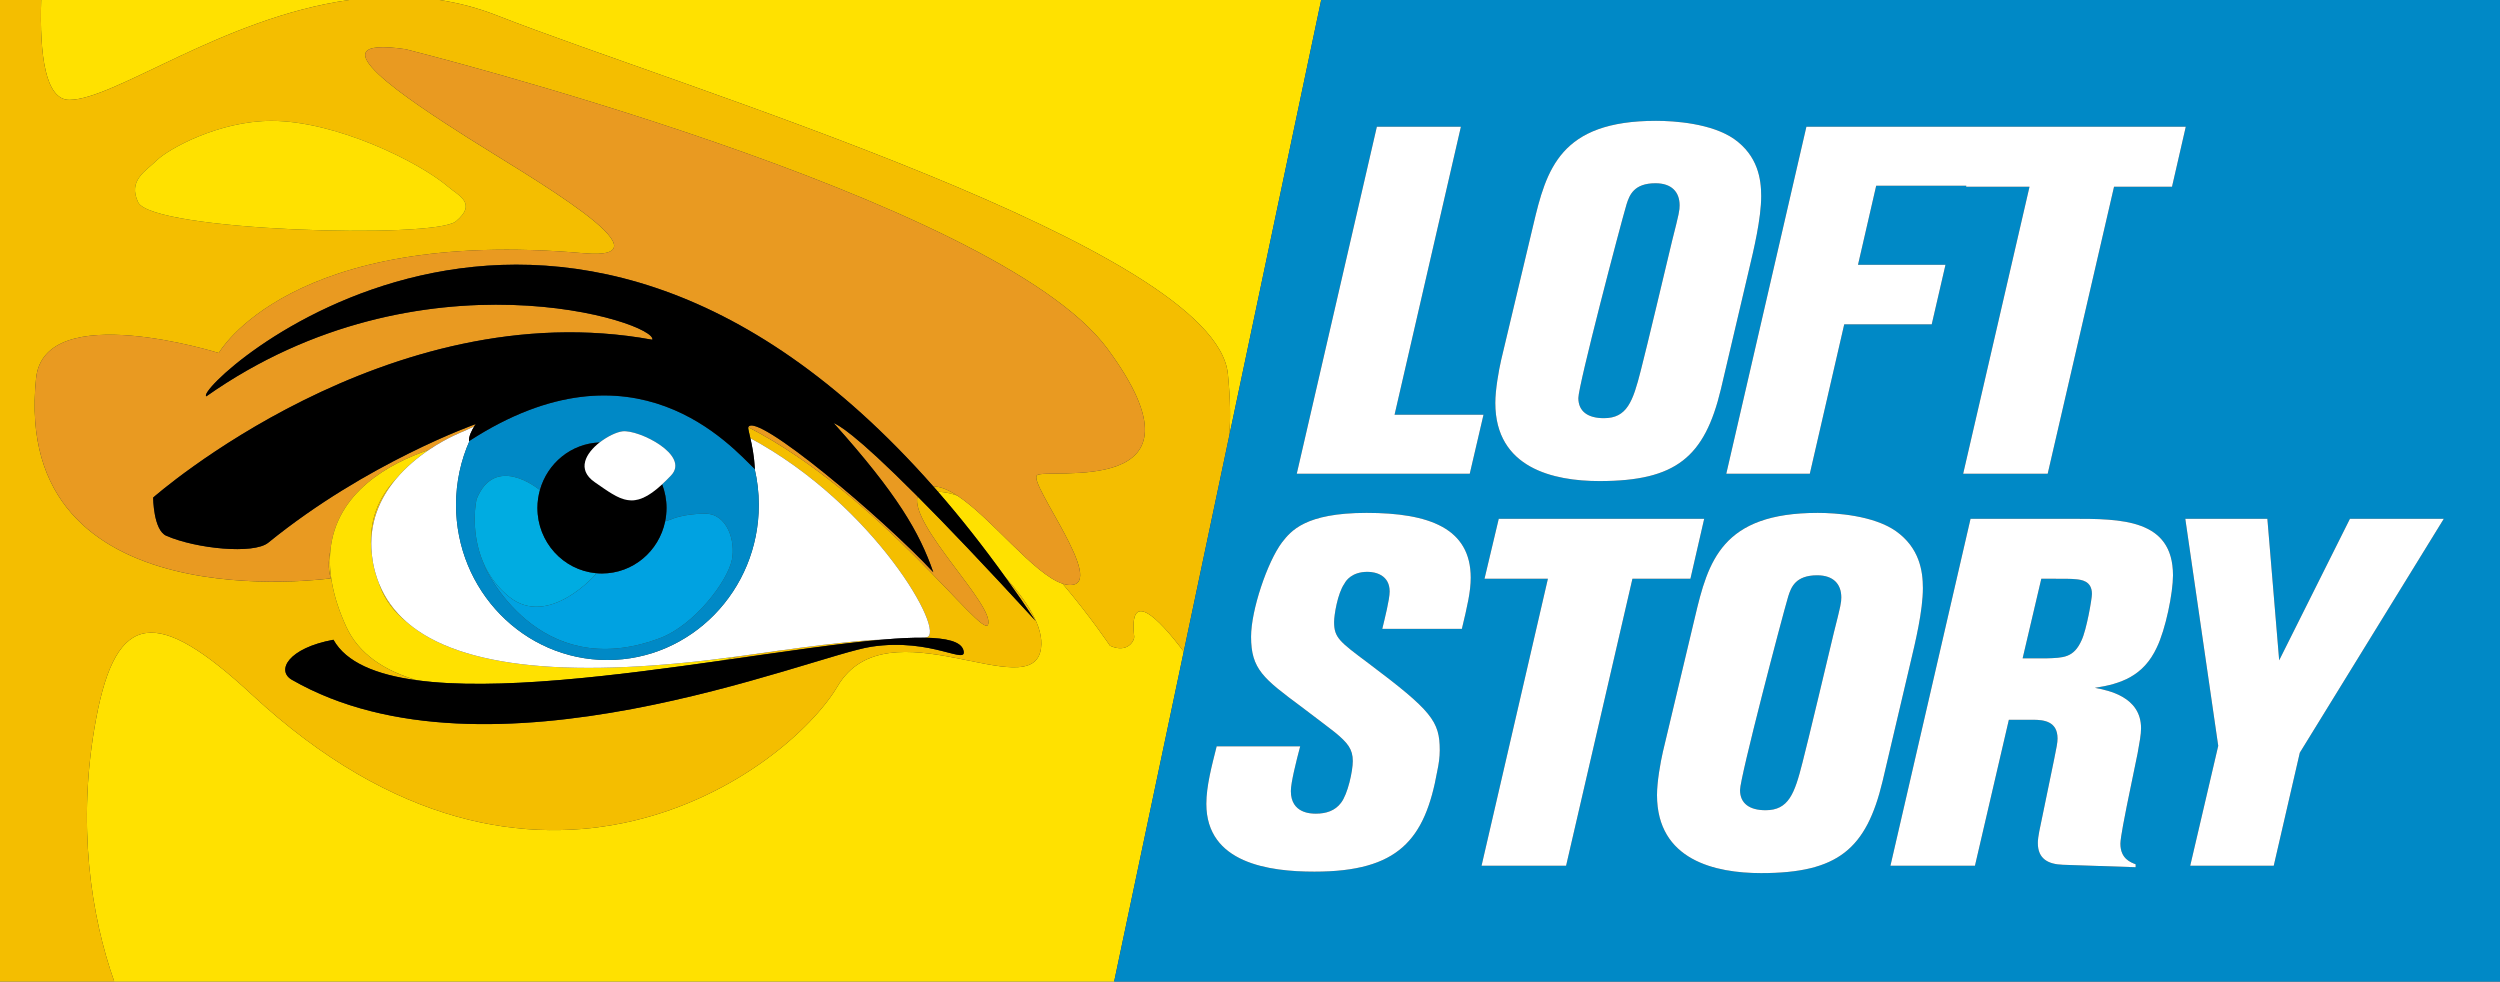 <?xml version="1.0" encoding="iso-8859-1"?>
<!-- Generator: Adobe Illustrator 12.0.0, SVG Export Plug-In . SVG Version: 6.00 Build 51448)  -->
<!DOCTYPE svg PUBLIC "-//W3C//DTD SVG 1.1//EN" "http://www.w3.org/Graphics/SVG/1.1/DTD/svg11.dtd">
<svg  version="1.1" id="Calque_1" xmlns="http://www.w3.org/2000/svg" xmlns:xlink="http://www.w3.org/1999/xlink" width="524.544" height="205.951"
	 viewBox="0 0 524.544 205.951" style="overflow:visible;enable-background:new 0 0 524.544 205.951;" xml:space="preserve">
<rect x="0" y="0" width="524.544" height="205.951" fill="#333333" stroke="none"/>
<g>
	<path style="fill:#FFE100;" d="M257.638,78.491c0.547,5.551,0.559,9.591,0.278,12.966L277.207,0H92.232
		c3.999,0.619,8.026,1.667,12.055,3.248C142.624,18.295,255.022,51.934,257.638,78.491z"/>
	<path style="fill:#FFE100;" d="M237.985,133.618c0.073,0.641-1.287,3.58-5.085,1.87c0,0-4.106-6.113-9.952-13.021
		c-5.999-1.961-14.902-13.777-22.108-18.491c-1.383-0.488-2.729-0.757-4.028-0.801c4.695,5.399,9.407,11.354,14.12,17.909
		c4.561,5.102,8.121,10.482,7.494,14.946c-1.742,12.39-32.235-9.741-42.692,7.965c-10.456,17.703-63.25,57.06-122.856,1.774
		c-20.04-18.591-28.433-17.553-32.678,4.871c-4.219,22.253-1.007,41.8,3.779,55.311h209.787l14.604-69.238
		C242.806,129.299,236.816,123.615,237.985,133.618z"/>
	<path style="fill:#FFE100;" d="M14.539,20.952c9.482,0,32.265-17.232,58.696-20.952H8.643C8.281,11.776,9.584,20.952,14.539,20.952
		z"/>
	<path style="fill:#F4BE00;" d="M78.011,116.293c-0.675-6.556,1.714-11.758,5.016-15.728
		C79.545,104.201,77.114,109.279,78.011,116.293z"/>
	<path style="fill:#F4BE00;" d="M20.2,150.641c4.245-22.424,12.638-23.462,32.678-4.871c59.605,55.285,112.4,15.929,122.856-1.774
		c10.458-17.706,40.951,4.425,42.692-7.965c0.627-4.464-2.933-9.845-7.494-14.946c2.117,2.943,4.233,6.005,6.35,9.194
		c-10.792-11.761-18.802-20.135-24.78-26.134c-1.568,6.151,16.345,22.985,14.794,26.928c-1.199,3.054-22.449-27.051-50.291-41.445
		c-0.008,0.018-0.024,0.025-0.031,0.044c0.027,0.458,0.224,1.222,0.464,2.266c26.103,14.072,41.3,41.046,36.943,41.785
		c-0.139,0.028-0.273,0.055-0.403,0.08c4.654,0.074,7.601,0.812,8.144,2.559c1.075,3.465-6.493-2.605-19.282-0.67
		c-12.792,1.936-80.498,30.583-121.608,6.936c-3.298-1.898-0.833-6.631,8.732-8.396c2.655,4.763,8.985,7.347,17.504,8.5
		c-6.837-2.01-12.217-5.53-14.831-11.25c-2.85-6.238-3.744-11.511-3.314-15.966c-0.824,3.603,0.098,5.831,0.098,5.831
		s-67.196,9.569-61.855-41.97c1.74-16.82,38.337-5.31,38.337-5.31s14.856-26.385,76.507-20.94
		c20.042,1.771-11.973-16.405-24.226-24.208C85.933,21.118,64.708,7.309,85.114,10.327c0,0,123.73,30.987,147.254,62.848
		c23.523,31.875-13.072,24.79-14.811,26.565c-1.744,1.766,14.807,23.006,6.971,23.006c-0.5,0-1.028-0.099-1.581-0.279
		c5.846,6.908,9.952,13.021,9.952,13.021c3.798,1.71,5.158-1.229,5.085-1.87c-1.168-10.003,4.821-4.319,10.385,3.095l9.546-45.256
		c0.28-3.375,0.269-7.415-0.278-12.966c-2.615-26.557-115.014-60.196-153.351-75.243C100.259,1.667,96.231,0.619,92.232,0H73.235
		C46.804,3.719,24.021,20.952,14.539,20.952c-4.955,0-6.258-9.175-5.896-20.952H0v205.951h23.979
		C19.193,192.44,15.98,172.894,20.2,150.641z M32.925,33.617c2.375-2.328,12.959-8.257,24.053-8.257
		c13.316,0,30.777,8.455,37.099,13.867c2.111,1.808,6.116,3.452,1.576,7.215c-4.534,3.763-63.814,2.043-66.672-4.007
		C26.803,37.835,30.55,35.941,32.925,33.617z"/>
	<path style="fill:#F4BE00;" d="M85.311,130.5c-2.583-2.255-4.511-4.923-5.761-8.014c0.069,0.194,0.121,0.381,0.195,0.578
		C80.854,126.022,82.783,128.472,85.311,130.5z"/>
	<path style="fill:#F4BE00;" d="M78.019,116.373c0.011,0.082,0.024,0.165,0.036,0.248C78.045,116.539,78.027,116.454,78.019,116.373
		z"/>
	<path style="fill:#F4BE00;" d="M185.3,134.191c-3.846,0.116-11.196,0.75-27.608,3.133c-0.95,0.138-1.88,0.263-2.815,0.391
		c-0.944,0.251-2.095,0.548-3.42,0.876C164.254,136.773,176.206,134.969,185.3,134.191z"/>
	<path style="fill:#F4BE00;" d="M196.812,103.175c1.299,0.044,2.645,0.312,4.028,0.801c-1.806-1.181-3.502-1.907-5.021-1.929
		C196.149,102.422,196.48,102.794,196.812,103.175z"/>
	<path style="fill:#FFE100;" d="M95.653,46.442c4.54-3.764,0.535-5.407-1.576-7.215C87.755,33.815,70.294,25.36,56.978,25.36
		c-11.094,0-21.678,5.929-24.053,8.257c-2.375,2.324-6.122,4.218-3.944,8.818C31.838,48.485,91.119,50.205,95.653,46.442z"/>
	<path style="fill:#E99A21;" d="M174.925,88.77c13.394,14.963,17.999,22.944,20.899,31.3c-10.581-11.382-37.32-33.876-38.818-30.442
		c27.841,14.395,49.092,44.499,50.291,41.445c1.551-3.942-16.362-20.776-14.794-26.928C178.809,90.404,175.837,89.193,174.925,88.77
		z"/>
	<path style="fill:#E99A21;" d="M217.557,99.74c1.739-1.776,38.334,5.31,14.811-26.565C208.844,41.314,85.114,10.327,85.114,10.327
		c-20.406-3.019,0.819,10.791,13.073,18.588c12.253,7.803,44.268,25.98,24.226,24.208c-61.651-5.444-76.507,20.94-76.507,20.94
		s-36.597-11.51-38.337,5.31c-5.341,51.54,61.855,41.97,61.855,41.97s-0.922-2.229-0.098-5.831
		c1.183-12.255,12.405-18.301,20.646-21.111c3.926-2.646,7.295-3.904,7.295-3.904c0.748-0.364,1.491-0.701,2.234-1.034
		c0.183-0.294,0.319-0.491,0.319-0.491s-22.854,8.079-43.546,24.9c-3.04,2.464-15.095,1.272-21.375-1.459
		c-2.731-1.188-2.763-8.018-2.763-8.018s49.108-43.326,104.735-33.112c1.184-3.602-48.531-19.837-93.577,11.871
		c-3.191-1.511,72.077-72.334,152.523,18.891c1.52,0.021,3.216,0.748,5.021,1.929c7.206,4.714,16.109,16.53,22.108,18.491
		c0.552,0.181,1.081,0.279,1.581,0.279C232.364,122.746,215.813,101.506,217.557,99.74z"/>
	<path style="fill:#FFE100;" d="M151.456,138.591c1.325-0.328,2.476-0.625,3.42-0.876c-34.195,4.682-58.196,2.708-69.565-7.215
		c-2.527-2.028-4.457-4.478-5.566-7.436c-0.074-0.197-0.125-0.384-0.195-0.578c-0.556-1.375-0.994-2.823-1.278-4.368
		c-0.093-0.508-0.159-1.004-0.217-1.497c-0.012-0.083-0.025-0.166-0.036-0.248c-0.003-0.026-0.005-0.053-0.007-0.08
		c-0.897-7.014,1.534-12.092,5.016-15.728c2.128-2.559,4.629-4.604,6.943-6.163c-8.241,2.81-19.463,8.856-20.646,21.111
		c-0.43,4.455,0.464,9.728,3.314,15.966c2.614,5.72,7.994,9.24,14.831,11.25C104.085,144.979,129.047,141.773,151.456,138.591z"/>
	<path style="fill:#FFFFFF;" d="M158.35,98.408c0.558,2.416,0.862,4.932,0.862,7.522c0,17.977-14.224,32.551-31.765,32.551
		c-17.542,0-31.764-14.574-31.764-32.551c0-4.793,1.02-9.339,2.835-13.437c-0.035,0.022-0.069,0.043-0.104,0.066
		c-0.127-0.973,0.634-2.365,1.086-3.094c-0.743,0.333-1.486,0.669-2.234,1.034c0,0-3.369,1.257-7.295,3.904
		c-2.314,1.56-4.815,3.604-6.943,6.163c-3.302,3.97-5.691,9.172-5.016,15.728c0.002,0.027,0.004,0.054,0.007,0.08
		c0.009,0.081,0.026,0.166,0.036,0.248c0.058,0.493,0.124,0.989,0.217,1.497c0.284,1.545,0.722,2.993,1.278,4.368
		c1.25,3.091,3.177,5.759,5.761,8.014c11.369,9.923,35.371,11.896,69.565,7.215c0.935-0.128,1.865-0.253,2.815-0.391
		c16.412-2.383,23.763-3.017,27.608-3.133c3.306-0.283,6.229-0.428,8.679-0.39c0.13-0.025,0.264-0.052,0.403-0.08
		c4.357-0.739-10.84-27.713-36.943-41.785c0.353,1.534,0.8,3.691,0.954,6.512C158.379,98.436,158.364,98.421,158.35,98.408z"/>
	<path style="fill:#0089C6;" d="M127.447,138.48c17.541,0,31.765-14.574,31.765-32.551c0-2.59-0.304-5.106-0.862-7.522
		c-4.862-4.67-25.163-28.369-59.832-5.915c-1.816,4.098-2.835,8.644-2.835,13.437C95.683,123.906,109.906,138.48,127.447,138.48z
		 M113.278,102.841c1.559-5.632,6.549-9.79,12.536-10.007c1.634-1.278,3.54-2.175,4.776-2.332c3.397-0.429,14.28,4.976,10.215,9.256
		c-0.664,0.699-1.286,1.315-1.877,1.86c0.584,1.537,0.918,3.202,0.918,4.949c0,0.972-0.102,1.918-0.291,2.833
		c1.141-0.367,1.273-0.43,1.273-0.43s2.41-1.177,7.098-1.197c4.69-0.028,6.419,5.809,5.648,9.627
		c-0.937,4.642-7.938,13.798-15.114,16.497c-25.764,9.7-36.746-14.938-36.746-14.938s0.019-0.05,0.05-0.126
		c-2.736-5.671-2.281-11.742-1.773-14.074C103.781,95.323,112.591,102.279,113.278,102.841z"/>
	<path d="M43.295,83.156c45.046-31.708,94.76-15.473,93.577-11.871C81.245,61.072,32.136,104.397,32.136,104.397
		s0.032,6.829,2.763,8.018c6.279,2.731,18.335,3.923,21.375,1.459c20.692-16.821,43.546-24.9,43.546-24.9s-0.137,0.196-0.319,0.491
		c-0.452,0.729-1.213,2.121-1.086,3.094c0.035-0.023,0.069-0.043,0.104-0.066c34.669-22.454,54.969,1.245,59.832,5.915
		c0.014,0.013,0.029,0.028,0.042,0.041c-0.153-2.821-0.601-4.978-0.954-6.512c-0.24-1.044-0.437-1.808-0.464-2.266
		c0.006-0.019,0.023-0.026,0.031-0.044c1.498-3.434,28.237,19.061,38.818,30.442c-2.9-8.355-7.505-16.337-20.899-31.3
		c0.912,0.423,3.884,1.634,17.577,15.375c5.978,5.999,13.988,14.373,24.78,26.134c-2.116-3.189-4.233-6.251-6.35-9.194
		c-4.713-6.555-9.425-12.51-14.12-17.909c-0.332-0.381-0.663-0.753-0.994-1.128C115.372,10.822,40.104,81.645,43.295,83.156z"/>
	<path style="fill:#00A2E1;" d="M126.301,120.324c-0.427,0-0.849-0.025-1.266-0.065c-0.035,0.176-0.066,0.271-0.066,0.271
		s-9.851,11.287-18.092,4.732c-2.379-1.891-4-4.128-5.111-6.429c-0.031,0.076-0.05,0.126-0.05,0.126s10.982,24.638,36.746,14.938
		c7.176-2.699,14.177-11.855,15.114-16.497c0.771-3.818-0.958-9.655-5.648-9.627c-4.688,0.021-7.098,1.197-7.098,1.197
		s-0.132,0.062-1.273,0.43C138.271,115.639,132.827,120.324,126.301,120.324z"/>
	<path style="fill:#00ACE1;" d="M101.766,118.834c1.111,2.301,2.732,4.538,5.111,6.429c8.241,6.555,18.092-4.732,18.092-4.732
		s0.031-0.096,0.066-0.271c-6.882-0.649-12.273-6.528-12.273-13.691c0-1.293,0.188-2.54,0.517-3.727
		c-0.687-0.562-9.497-7.518-13.286,1.919C99.485,107.092,99.03,113.163,101.766,118.834z"/>
	<path d="M125.035,120.259c0.417,0.04,0.839,0.065,1.266,0.065c6.526,0,11.969-4.686,13.255-10.924
		c0.188-0.915,0.291-1.861,0.291-2.833c0-1.747-0.333-3.412-0.918-4.949c-6.048,5.58-8.6,3.379-14.135-0.452
		c-3.869-2.682-1.841-6.094,1.021-8.333c-5.987,0.217-10.978,4.375-12.536,10.007c-0.329,1.187-0.517,2.434-0.517,3.727
		C112.762,113.73,118.153,119.609,125.035,120.259z"/>
	<path style="fill:#FFFFFF;" d="M124.793,101.166c5.536,3.831,8.087,6.032,14.135,0.452c0.591-0.545,1.213-1.161,1.877-1.86
		c4.065-4.281-6.817-9.685-10.215-9.256c-1.237,0.157-3.142,1.054-4.776,2.332C122.952,95.072,120.924,98.484,124.793,101.166z"/>
	<path d="M185.3,134.191c-9.094,0.777-21.046,2.582-33.844,4.399c-22.409,3.183-47.371,6.388-63.986,4.139
		c-8.519-1.153-14.85-3.737-17.504-8.5c-9.566,1.766-12.03,6.498-8.732,8.396c41.11,23.647,108.817-5,121.608-6.936
		c12.789-1.936,20.357,4.135,19.282,0.67c-0.543-1.747-3.49-2.484-8.144-2.559C191.529,133.764,188.606,133.908,185.3,134.191z"/>
	<path style="fill:#0089C6;" d="M277.207,0l-19.291,91.457l-9.546,45.256l-14.604,69.238h45.045h245.733V0H278.811H277.207z
		 M306.728,131.946h-16.702c0.513-2.164,1.546-6.188,1.546-7.838c0-3.398-2.889-4.126-4.639-4.126c-3.304,0-4.538,1.862-4.851,2.478
		c-1.443,2.062-2.161,6.598-2.161,8.045c0,3.3,1.134,4.119,7.215,8.665c13.301,10,14.953,12.162,14.953,18.246
		c0,1.445-0.206,2.888-0.516,4.331c-2.58,14.438-8.146,21.139-25.779,21.139c-9.489,0-22.683-1.754-22.683-14.228
		c0-3.711,1.131-7.938,2.165-12.062h17.529c-0.827,3.09-1.958,7.631-1.958,9.378c0,4.743,4.326,4.743,5.256,4.743
		c2.166,0,4.022-0.617,5.261-2.267c1.443-1.856,2.475-6.703,2.475-8.765c0-2.473-1.031-3.813-3.82-6.085
		c-1.438-1.132-2.157-1.649-6.903-5.258c-8.043-5.979-10.62-7.939-10.62-14.747c0-5.569,3.401-15.674,6.494-19.797
		c1.858-2.372,4.848-6.187,17.735-6.187c13.098,0,21.863,3.194,21.863,13.611C308.587,124.108,307.864,127.204,306.728,131.946z
		 M369.531,183.193c-9.592,0-21.863-2.679-21.863-16.391c0-2.786,0.721-6.807,1.239-9.082l6.703-28.145
		c2.78-11.863,5.673-21.964,25.779-21.964c3.813,0,11.65,0.513,16.393,3.814c4.95,3.508,5.677,8.355,5.677,11.965
		c0,4.741-1.554,11.232-2.685,15.981l-5.775,24.539C391.598,178.143,385.614,183.193,369.531,183.193z M452.532,135.864
		c-2.783,5.981-7.525,7.635-12.988,8.459c2.78,0.513,9.689,1.853,9.689,8.454c0,1.443-0.309,2.887-0.719,5.261l-2.269,11.03
		c-0.309,1.545-1.345,6.702-1.345,7.939c0,3.196,2.171,3.917,3.198,4.333v0.616l-15.262-0.513c-3.092-0.104-5.26-1.24-5.26-4.539
		c0-0.515,0-1.236,0.725-4.538l2.68-12.991c0.516-2.58,0.725-3.504,0.725-4.434c0-3.61-2.893-3.922-5.16-3.922h-5.051l-7.115,30.628
		h-17.735l16.808-72.799h21.243c10.311,0,21.24,0,21.24,11.86C455.937,124.419,454.391,132.05,452.532,135.864z M478.211,138.544
		l14.847-29.694h19.696l-30.214,49.082l-5.469,23.717h-17.526l5.878-25.16l-6.909-47.639h17.221L478.211,138.544z M415.515,26.589
		h0.002h43.099l-2.888,12.587h-12.163l-13.922,60.217h-17.735l13.921-60.217h-13.306l0.05-0.208h-18.913l-3.817,16.597h18.354
		l-2.884,12.481h-18.359l-7.219,31.347h-17.529l16.808-72.804H415.515z M314.982,75.471l6.7-28.149
		c2.78-11.862,5.672-21.969,25.778-21.969c3.817,0,11.654,0.516,16.396,3.818c4.95,3.509,5.674,8.354,5.674,11.958
		c0,4.745-1.551,11.241-2.685,15.987l-5.772,24.543c-3.402,14.228-9.384,19.28-25.47,19.28c-9.593,0-21.862-2.68-21.862-16.399
		C313.742,81.757,314.464,77.737,314.982,75.471z M314.464,108.85h43.105l-2.887,12.578h-12.168l-13.92,60.221h-17.741
		l13.925-60.221h-13.302L314.464,108.85z M288.889,26.589h17.636l-13.919,60.428h18.66l-2.883,12.375h-36.299L288.889,26.589z"/>
	<path style="fill:#0089C6;" d="M336.532,87.74c4.849,0,6.084-3.508,7.733-10.003c1.031-3.916,5.569-22.998,6.598-27.322
		c1.444-5.674,1.549-6.295,1.549-7.325c0-2.783-1.649-4.638-5.057-4.638c-4.532,0-5.463,2.476-6.079,4.43
		c-1.346,4.539-10.107,37.948-10.107,40.634C331.169,86.297,333.13,87.74,336.532,87.74z"/>
	<path style="fill:#0089C6;" d="M381.286,120.71c-4.538,0-5.466,2.472-6.085,4.434c-1.343,4.535-10.107,37.943-10.107,40.627
		c0,2.786,1.962,4.228,5.36,4.228c4.85,0,6.088-3.505,7.737-10.002c1.03-3.923,5.568-22.995,6.6-27.329
		c1.44-5.667,1.546-6.289,1.546-7.318C386.337,122.565,384.688,120.71,381.286,120.71z"/>
	<path style="fill:#0089C6;" d="M435.518,121.533c-1.03-0.105-1.648-0.105-7.215-0.105l-3.92,16.707h4.848
		c3.711-0.104,5.878-0.104,7.529-3.815c1.026-2.166,2.163-8.66,2.163-9.694C438.923,121.845,436.655,121.639,435.518,121.533z"/>
	<polygon style="fill:#FFFFFF;" points="272.084,99.393 308.383,99.393 311.266,87.017 292.605,87.017 306.524,26.589 
		288.889,26.589 	"/>
	<path style="fill:#FFFFFF;" d="M335.604,100.938c16.086,0,22.067-5.052,25.47-19.28l5.772-24.543
		c1.134-4.746,2.685-11.242,2.685-15.987c0-3.604-0.724-8.449-5.674-11.958c-4.742-3.302-12.579-3.818-16.396-3.818
		c-20.106,0-22.998,10.107-25.778,21.969l-6.7,28.149c-0.519,2.267-1.24,6.287-1.24,9.068
		C313.742,98.259,326.012,100.938,335.604,100.938z M341.276,42.881c0.616-1.954,1.547-4.43,6.079-4.43
		c3.407,0,5.057,1.855,5.057,4.638c0,1.03-0.104,1.651-1.549,7.325c-1.028,4.325-5.566,23.406-6.598,27.322
		c-1.649,6.495-2.885,10.003-7.733,10.003c-3.402,0-5.363-1.443-5.363-4.225C331.169,80.83,339.931,47.42,341.276,42.881z"/>
	<polygon style="fill:#FFFFFF;" points="379.734,99.393 386.953,68.046 405.312,68.046 408.196,55.564 389.842,55.564 
		393.659,38.967 412.572,38.967 412.522,39.176 425.828,39.176 411.907,99.393 429.643,99.393 443.564,39.176 455.728,39.176 
		458.615,26.589 415.517,26.589 415.515,26.589 379.013,26.589 362.205,99.393 	"/>
	<path style="fill:#FFFFFF;" d="M286.724,107.612c-12.888,0-15.877,3.814-17.735,6.187c-3.093,4.123-6.494,14.228-6.494,19.797
		c0,6.808,2.577,8.768,10.62,14.747c4.746,3.608,5.466,4.126,6.903,5.258c2.789,2.271,3.82,3.612,3.82,6.085
		c0,2.062-1.031,6.908-2.475,8.765c-1.238,1.649-3.095,2.267-5.261,2.267c-0.93,0-5.256,0-5.256-4.743
		c0-1.747,1.131-6.288,1.958-9.378h-17.529c-1.034,4.125-2.165,8.352-2.165,12.062c0,12.474,13.194,14.228,22.683,14.228
		c17.633,0,23.199-6.701,25.779-21.139c0.31-1.443,0.516-2.886,0.516-4.331c0-6.084-1.652-8.246-14.953-18.246
		c-6.081-4.546-7.215-5.365-7.215-8.665c0-1.447,0.718-5.982,2.161-8.045c0.312-0.615,1.547-2.478,4.851-2.478
		c1.75,0,4.639,0.728,4.639,4.126c0,1.65-1.033,5.674-1.546,7.838h16.702c1.137-4.742,1.859-7.838,1.859-10.723
		C308.587,110.807,299.821,107.612,286.724,107.612z"/>
	<polygon style="fill:#FFFFFF;" points="310.854,181.648 328.595,181.648 342.515,121.428 354.683,121.428 357.569,108.85 
		314.464,108.85 311.477,121.428 324.778,121.428 	"/>
	<path style="fill:#FFFFFF;" d="M403.459,123.392c0-3.609-0.727-8.457-5.677-11.965c-4.742-3.302-12.579-3.814-16.393-3.814
		c-20.106,0-22.999,10.101-25.779,21.964l-6.703,28.145c-0.519,2.275-1.239,6.296-1.239,9.082c0,13.712,12.271,16.391,21.863,16.391
		c16.083,0,22.066-5.051,25.468-19.281l5.775-24.539C401.905,134.624,403.459,128.133,403.459,123.392z M384.791,132.667
		c-1.031,4.334-5.569,23.406-6.6,27.329c-1.649,6.497-2.888,10.002-7.737,10.002c-3.398,0-5.36-1.441-5.36-4.228
		c0-2.684,8.765-36.092,10.107-40.627c0.619-1.962,1.547-4.434,6.085-4.434c3.401,0,5.051,1.855,5.051,4.639
		C386.337,126.378,386.231,127,384.791,132.667z"/>
	<path style="fill:#FFFFFF;" d="M434.696,108.85h-21.243l-16.808,72.799h17.735l7.115-30.628h5.051c2.268,0,5.16,0.312,5.16,3.922
		c0,0.93-0.209,1.854-0.725,4.434l-2.68,12.991c-0.725,3.302-0.725,4.023-0.725,4.538c0,3.299,2.168,4.436,5.26,4.539l15.262,0.513
		v-0.616c-1.027-0.416-3.198-1.137-3.198-4.333c0-1.237,1.036-6.395,1.345-7.939l2.269-11.03c0.41-2.374,0.719-3.817,0.719-5.261
		c0-6.602-6.909-7.941-9.689-8.454c5.463-0.824,10.205-2.478,12.988-8.459c1.858-3.814,3.404-11.445,3.404-15.154
		C455.937,108.85,445.007,108.85,434.696,108.85z M436.76,134.319c-1.651,3.712-3.818,3.712-7.529,3.815h-4.848l3.92-16.707
		c5.566,0,6.185,0,7.215,0.105c1.138,0.105,3.405,0.312,3.405,3.092C438.923,125.659,437.786,132.153,436.76,134.319z"/>
	<polygon style="fill:#FFFFFF;" points="465.423,156.488 459.545,181.648 477.071,181.648 482.54,157.932 512.754,108.85 
		493.058,108.85 478.211,138.544 475.734,108.85 458.514,108.85 	"/>
</g>
</svg>

